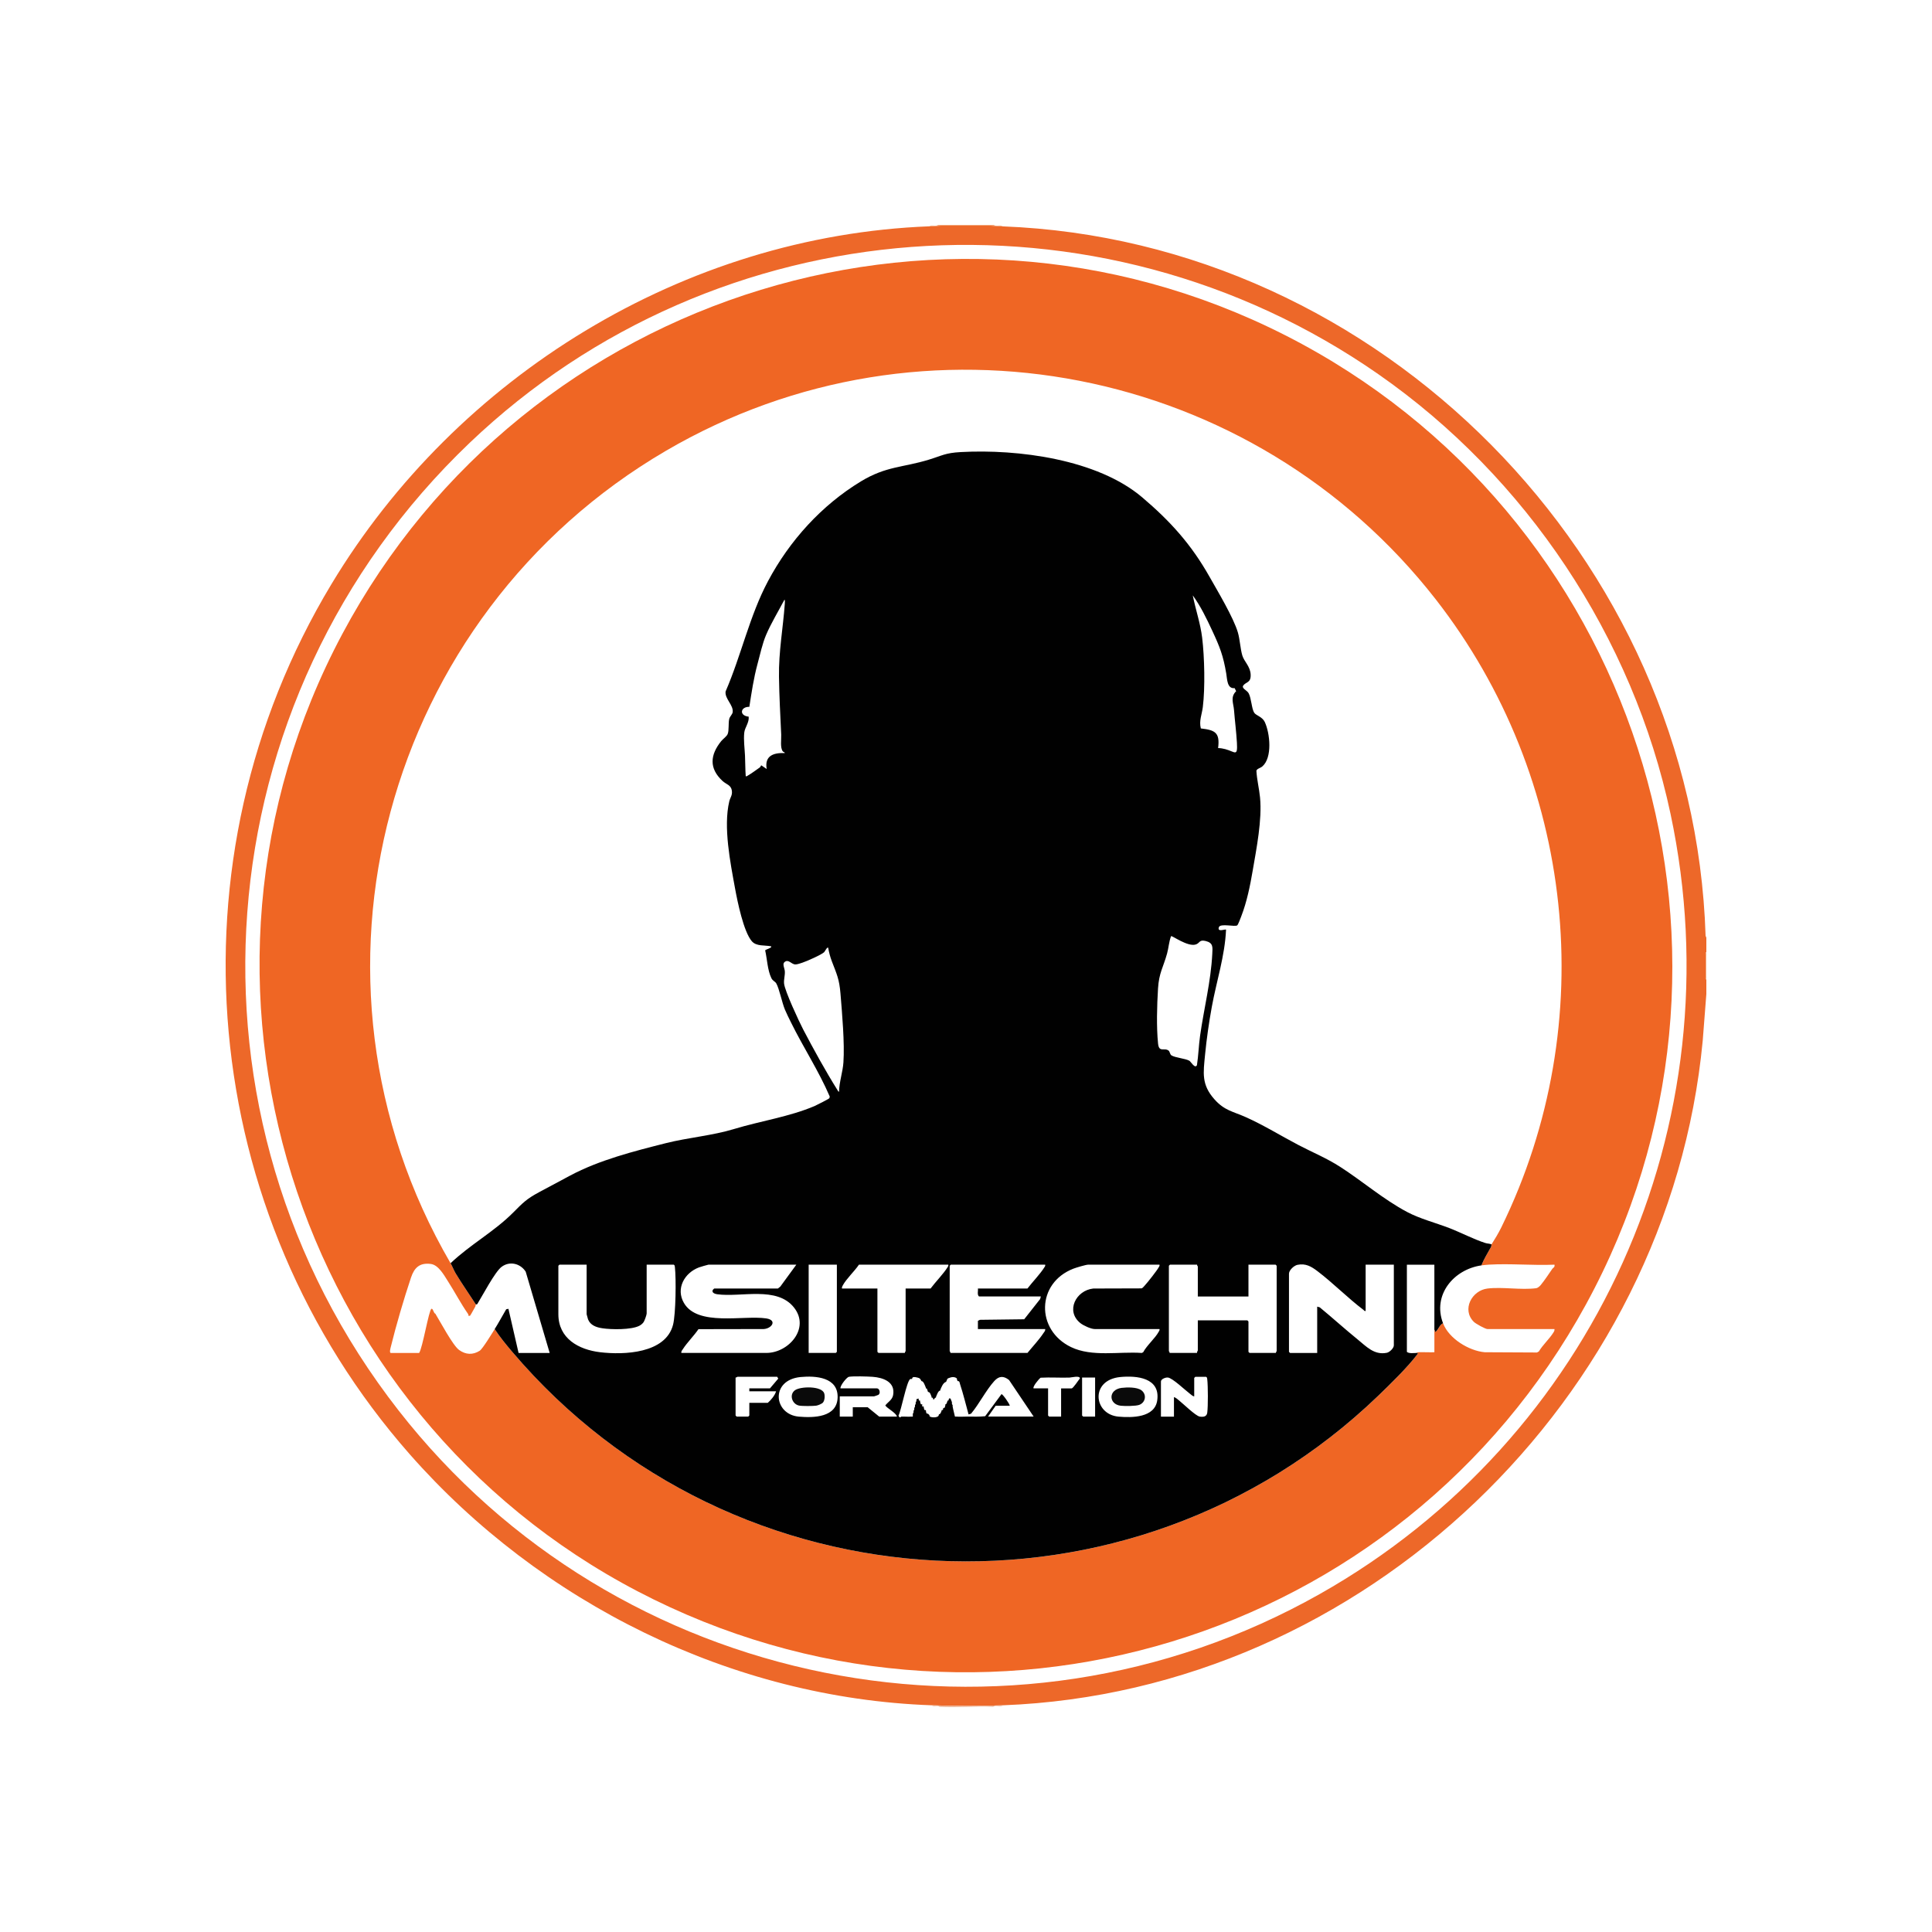 <?xml version="1.0" encoding="UTF-8"?>
<svg id="Layer_1" data-name="Layer 1" xmlns="http://www.w3.org/2000/svg" viewBox="0 0 800 800">
  <defs>
    <style>
      .cls-1 {
        fill: #010101;
      }

      .cls-2 {
        fill: #f3aa7d;
      }

      .cls-3 {
        fill: #ed6829;
      }

      .cls-4 {
        fill: #ef6624;
      }

      .cls-5 {
        fill: #ecb394;
      }

      .cls-6 {
        fill: #0a0a0a;
      }
    </style>
  </defs>
  <path class="cls-3" d="M415.12,93.73c156.52,5.92,286.2,137.57,291.13,293.79l.31.73v5.99c-.5.31-.3,1.14-.3,1.64-.03,2.69-.03,5.4,0,8.1,0,.51-.19,1.33.3,1.64v5.99l-1.5,19.32c-14.03,148.18-140.3,269.46-289.64,275.19-9.85.38-19.82.35-29.65,0-82.82-2.92-161.95-42.39-216.12-103.96-87.79-99.8-101.28-245.91-32.44-360.23,51.91-86.2,146.04-144.33,247.65-148.22,1.82-.07,4.21-.3,5.84-.3h18.27c1.73,0,4.22.23,6.14.3ZM570.77,154.96c-116.15-80.86-273.96-69.16-376.24,28.36-111.36,106.18-124.5,279-29.51,400.7,90.23,115.6,253,148.6,381.49,76.02,113.59-64.16,172.59-194.4,145.22-323.04-15.58-73.24-59.76-139.43-120.97-182.04Z"/>
  <path class="cls-5" d="M415.42,706.13c-.87.67-2.37.14-3.47.29l-.72.31c-7.28-.32-14.93.43-22.17,0-.04,0-.34-.28-.72-.31-.83-.07-2,.31-2.57-.29,9.84.35,19.8.38,29.65,0Z"/>
  <path class="cls-2" d="M411.53,93.13c.9.81,2.69-.21,3.59.6-1.92-.07-4.41-.3-6.14-.3h-18.27c-1.63,0-4.02.23-5.84.3.67-.65,1.97-.16,2.87-.29l.72-.31h23.06Z"/>
  <path class="cls-2" d="M706.56,405.62c-.5-.31-.3-1.14-.3-1.64-.03-2.69-.03-5.4,0-8.1,0-.51-.19-1.33.3-1.64v11.39Z"/>
  <path class="cls-4" d="M539,142.4c141.61,76.61,195.68,255.08,117.7,397.76-76.26,139.55-250.33,193.11-392.57,118.82-142.34-74.34-199.07-252.8-122.33-396.57,75.85-142.12,253.74-197.62,397.2-120.01ZM617.6,515.28c1.39-2.19,2.83-4.55,4.1-7.13,41.42-84.65,30.41-186.08-27.18-259.96-75.53-96.89-211.86-124.01-318.78-61.52-116.53,68.1-157.85,218.37-89.17,336.4.73,1.26,1.36,2.97,2.16,4.29,2.63,4.34,5.58,8.53,8.33,12.79-.24.57.03.5-.56,1.45s-1.16,2.17-1.81,3.16l-.62.19c-.04-.35-.14-.7-.34-1-3-4.3-5.39-8.95-8.22-13.36-1.62-2.52-3.91-6.82-7.16-7.22-4.62-.57-6.79,1.56-8.16,5.64-2.94,8.77-6.18,19.8-8.38,28.76-.12.48-.68,2.46.06,2.46h11.68c1.44-2.02,4.01-17.75,5.1-18.27.65-.31.9,1.88,1.63,2.02,1.98,3.23,7.2,13.09,9.8,15,2.73,1.99,5.7,2.15,8.55.34,1.2-.76,5.2-7.35,6.22-8.97,2.13,3.27,4.68,6.37,7.21,9.35,91.73,108.06,256.4,116.6,358.68,18.23,5.11-4.91,11.75-11.39,16.02-16.94.44-.57.54-.85-.3-.75.04,0,.34-.3.73-.31,2.25-.07,4.52.07,6.76.01,0-3.09-.02-6.2,0-9.29.37.12.09,1.15.6.75,1.04-.82,1.66-3,2.99-3.45,2.4,6.32,10.67,11.39,17.23,11.98l21.66.11.78-.43c1.59-2.7,4.38-5.21,5.99-7.79.3-.48.56-.87.47-1.48h-27.71c-.91,0-4.89-2.21-5.69-3-5.08-5.06-.81-13.02,5.68-13.79,6.27-.75,13.83.7,20.24-.14.62-.15,1.37-.8,1.77-1.28,1.56-1.87,3.39-4.67,4.82-6.73.31-.45,1.15-.65.89-1.73-8.91.39-18.26-.53-27.12-.01-.88.05-2.27.19-3.13.31,1.04-2.64,2.6-5.09,3.96-7.59.21-.38.17-1,.23-1.1Z"/>
  <path class="cls-1" d="M186.58,523.07c8.1-7.73,17.98-13.01,25.91-20.97,4.03-4.05,5.46-5.6,10.73-8.44,4.28-2.31,8.6-4.61,12.88-6.89,12.1-6.45,26.32-10.05,39.61-13.41,9.2-2.32,19.27-3.12,28.28-5.87,10.88-3.31,22.78-5.02,33.33-9.51.75-.32,5.89-2.93,6.07-3.22.14-.23.18-.48.17-.75-4.54-10.59-10.98-20.37-16.06-30.71-.85-1.73-1.76-3.52-2.5-5.29-1.2-2.89-2.34-8.71-3.57-10.81-.5-.86-1.42-.96-2.02-2.18-1.6-3.24-1.76-7.97-2.57-11.49.07-.36,3.16-1.1,2.42-1.69-2.68-.54-6.05.1-7.94-2.09-3.42-3.95-5.96-16.46-6.94-21.82-1.97-10.78-4.92-25.42-2.41-36.08.37-1.56,1.29-2.46,1.1-4.24-.28-2.62-2.28-2.74-3.88-4.22-5.66-5.24-5.15-10.78-.58-16.48.74-.93,2.3-1.94,2.71-2.98.61-1.55.21-4.44.64-6.25.24-1.02,1.3-1.83,1.43-2.79.38-2.93-3.39-5.62-2.93-8.59,6.49-14.95,9.9-31.3,17.56-45.67,8.93-16.77,22.17-31.4,38.42-41.27,10.48-6.37,17.29-5.7,28.13-9.01,5.68-1.73,6.76-2.8,13.32-3.16,23.58-1.29,56.46,2.95,75.05,18.73,11.74,9.97,20.32,19.49,27.9,32.91,3.34,5.91,9.93,16.9,11.73,23.03.86,2.92,1.01,6.73,1.84,9.54.74,2.53,3.31,4.5,3.46,7.94s-1.89,2.97-3.02,4.46c-.94,1.23,1.48,1.97,2.18,3.25,1.15,2.1,1.23,6.44,2.32,8.09.77,1.16,3.34,1.64,4.36,3.81,2.16,4.6,3.26,14.79-1.04,18.44-.77.65-2.27.92-2.42,1.8.21,3.72,1.15,7.39,1.51,11.08.88,9.2-1.46,20.97-3.04,30.21-1.08,6.31-2.42,12.95-4.74,18.93-.28.72-1.25,3.38-1.65,3.74-.85.77-7.03-.94-7.62.78-.76,2.24,2.66.7,2.97,1.01-.48,10.89-3.96,21.34-5.9,32-1.16,6.34-2.16,13.27-2.78,19.69-.74,7.66-1.59,12.43,3.88,18.58,4.18,4.7,7.68,5,12.99,7.38,7.31,3.26,14.61,7.77,21.74,11.51,5.92,3.1,11.62,5.4,17.31,9.06,9.24,5.94,18.01,13.55,27.74,18.7,5.36,2.83,11.64,4.42,17.35,6.61,4.84,1.86,10.26,4.71,15.03,6.23.88.28,1.75.2,2.56.58-.06.1-.03.72-.23,1.1-1.36,2.49-2.92,4.94-3.96,7.59-11.47,1.67-20.35,12.21-15.88,23.97-1.33.44-1.95,2.63-2.99,3.45-.51.4-.23-.63-.6-.75.05-8.98-.03-17.98,0-26.96h-11.38v36.1c.87.74,2.71.49,3.89.45.85-.09.74.19.3.75-4.27,5.55-10.92,12.02-16.02,16.94-102.28,98.37-266.95,89.83-358.68-18.23-2.53-2.98-5.07-6.08-7.21-9.35,1.67-2.65,3.17-5.5,4.77-8.2l.92-.19,4.2,18.28h12.88l-9.93-33.66c-2.21-3.41-6.62-4.52-9.99-1.99-2.74,2.05-7.89,11.91-10.03,15.36-.17.28-.59.19-.6.21-2.75-4.26-5.7-8.45-8.33-12.79-.8-1.32-1.42-3.03-2.16-4.29ZM511.23,284.94c-3.13.35-3.07-3.67-3.46-5.99-1.25-7.47-2.66-11.04-5.83-17.84-2.29-4.93-4.84-10.21-8.04-14.57,1.16,5.88,3.17,11.56,3.89,17.53.97,8.04,1.26,20.74.27,28.72-.37,3.01-1.63,5.68-.82,8.84,5.88.67,7.98,1.69,7.15,8.13,1,.01,2.03.19,3,.45,4.08,1.1,5.13,3.34,4.79-2.69-.25-4.35-.85-9.06-1.2-13.48-.22-2.81-1.63-5.39.88-7.83l-.62-1.26ZM324.16,311.16c-1.2-1.6-.59-4.93-.68-6.96-.37-7.92-.81-16.03-.92-23.94-.16-10.39,1.67-20.05,2.41-30.28.03-.36.13-1.64-.15-1.65-2.53,4.81-5.45,9.57-7.6,14.58-1.52,3.54-2.51,8.19-3.55,12.03-1.57,5.78-2.47,11.83-3.38,17.74-3.72-.07-4.34,3.66-.28,4.07.28,2.41-1.58,4.45-1.82,6.56-.35,3.13.16,6.49.3,9.59.12,2.84.1,5.7.3,8.53.45.1.66-.17.99-.36,1.27-.72,3.54-2.37,4.82-3.28.35-.25.47-.86.65-.88l2.22,1.52c-.96-5.48,2.81-6.8,7.49-6.59,0-.43-.63-.46-.8-.69ZM483.93,435.07c.49.4.5,1.55,1.18,1.96,1.58.96,5.73,1.27,7.38,2.2.6.34,2.33,3.48,3.14,1.83.62-4.03.73-8.14,1.3-12.18,1.59-11.26,4.47-22.46,5.05-33.9.14-2.81.43-4.55-2.75-5.33-2.74-.68-2.35.92-4.13,1.45-3.38,1.02-9.75-3.78-10.19-3.46-.88,2.32-1,4.82-1.65,7.19-1.58,5.73-3.36,7.99-3.75,14.52-.43,6.99-.69,15.84.02,22.78.4,3.9,2.62,1.48,4.41,2.94ZM342.93,392.44c-.44-.44-1.32,1.47-1.64,1.8-.99,1.04-7.41,3.87-9.08,4.4-.77.25-2.16.74-2.9.71-1.72-.07-2.83-2.4-4.51-.93-.9.78.09,2.54.18,3.75.12,1.77-.48,3.37-.31,5.11.31,3.08,6.2,15.72,7.93,19.03,4.18,7.99,9.4,17.46,14.18,25.07.17.26.28.66.65.69.07-4.03,1.54-8.2,1.81-12.12.55-8.03-.54-20.22-1.21-28.47-.5-6.13-1.55-8.09-3.6-13.48-.68-1.78-1.16-3.67-1.5-5.55ZM242.89,523.67h-11.23l-.45.45v20.07c0,10.06,8.38,14.66,17.23,15.73,9.91,1.19,27.19.56,30.26-11.38,1.13-4.41,1.31-19.15.76-23.84-.05-.44-.04-.77-.46-1.03h-11.23v20.22c0,.57-.87,2.98-1.25,3.55-.42.62-1.11,1.19-1.77,1.53-3.32,1.73-11.63,1.61-15.37,1.03-2.44-.37-4.9-1.2-5.89-3.69-.1-.25-.58-2-.58-2.11v-20.52ZM329.75,523.67h-36.39c-.24,0-3.47.96-3.95,1.14-6.01,2.28-9.67,8.77-6.21,14.72,5.69,9.82,24.7,4.99,34.05,6.39,5.01.75,2.03,4.68-1.72,4.41l-26.31.05c-1.86,2.73-4.7,5.53-6.44,8.24-.33.51-.77.9-.65,1.6h35.19c9.25,0,18.16-10.21,11.52-18.72-7.1-9.11-21.99-4.2-31.87-5.58-.87-.12-2.39-.62-1.83-1.77.06-.12.57-.6.61-.6h26.36l1-.8,6.64-9.09ZM346.53,523.67h-11.68v36.55h11.23l.45-.45v-36.1ZM392.66,523.67h-36.99c-1.83,2.72-5.18,5.8-6.69,8.58-.24.43-.42.78-.34,1.3h14.68v26.22l.45.45h10.93c-.1-.29.3-.65.3-.75v-25.92h10.33c2.11-2.83,5.2-5.91,7.05-8.83.24-.37.38-.58.29-1.06ZM432.79,523.67h-39.09l-.45.45v35.35c0,.1.4.45.3.75h31.9c2.06-2.54,4.78-5.43,6.56-8.12.36-.55.89-1.01.78-1.77h-27.86v-3.4s.82-.42.82-.42l18.35-.23,6.6-8.38.29-1.06h-25.61c-.85-.79-.31-2.22-.45-3.3h20.52c2.17-2.83,5.17-5.86,7.05-8.83.24-.37.38-.58.29-1.06ZM480.12,523.67h-29.5c-.98,0-5.01,1.22-6.13,1.65-15.38,5.94-15.63,25.41-1.02,32.47,8.71,4.21,19.91,1.77,29.32,2.44l.59-.31c1.53-2.9,4.98-5.77,6.45-8.53.19-.36.41-.57.29-1.06h-26.81c-1.55,0-4.68-1.44-5.94-2.45-6.23-4.97-1.88-13.56,5.34-14.33l20.01-.06c.43-.13,1.06-.93,1.4-1.3,1.14-1.23,5-6.14,5.71-7.47.19-.36.41-.57.29-1.06ZM495.69,523.67h-11.23l-.45.45v35.35c0,.1.4.45.3.75h11.38c-.16-.38.3-.89.3-1.05v-12.43h20.52l.45.45v12.58l.45.45h10.93c-.1-.29.3-.65.3-.75v-35.35l-.45-.45h-11.23v13.18h-20.97v-12.43c0-.1-.4-.45-.3-.75ZM565.49,542.85c-.53.13-.6-.22-.9-.45-6.5-4.91-12.55-11.1-19.03-16.02-2.56-1.94-4.88-3.34-8.31-2.64-1.43.29-3.51,2.21-3.51,3.68v32.36l.45.45h11.23v-19.18l1.06.29c5.25,4.31,10.29,8.91,15.57,13.19,3.68,2.98,6.96,6.7,12.2,5.63,1.16-.24,2.91-1.92,2.91-3.08v-33.41h-11.68v19.18ZM310.28,574.9h8.54l3.44-4.05-.45-.75h-16.47c-.1,0-.45.4-.75.3v15.73l.45.45h4.79l.45-.45v-5.24h7.64c1.31-1.13,2.96-3.11,3.44-4.79h-11.08v-1.2ZM331.49,570.2c-12.64,1.23-11.19,15.49-.7,16.4,6.14.53,15.82.37,16.05-7.94.23-8.39-9.07-9.07-15.35-8.46ZM371.39,586.59c-.14-1.5-4.57-3.72-4.78-4.67,1.11-1.41,2.85-2.27,3.21-4.24,1-5.44-4.09-7.25-8.47-7.57-2.08-.15-8.05-.34-9.87,0-.82.15-3.7,3.67-3.45,4.79h15.13c.99,0,1.59,1.97.58,2.67-.12.08-1.68.62-1.78.62h-14.23v8.39h5.39v-3.89h6.14l4.79,3.89h7.34ZM379.78,570.41c-.63-.16-2.14-.59-2.1.6-.1.02-.21-.03-.3,0-.13.04-.34-.08-.53.06-1.48,1.13-3.62,12.76-4.81,15.13l.42.68c.38.12.69-.3.73-.3,1.36-.06,2.87.13,4.19,0,.2-.02.4.02.6,0,.04-.19-.04-.43,0-.6.04-.17-.04-.42,0-.6,0-.03.19-.16.3-.6.04-.18-.04-.43,0-.6,0-.03.19-.18.3-.6.04-.17-.04-.42,0-.6,0-.03.2-.14.3-.6.04-.18-.04-.42,0-.6,0-.03.21-.12.3-.6.03-.18-.03-.41,0-.6,0-.03.24-.09.3-.6.02-.19-.01-.4,0-.6l.9-.3c.02.1-.02.2,0,.3.23,1.06.11.31.6.6.05.03-.04.21,0,.3.14.34.11.82.35,1.16.17.14.43,0,.55.04.05.24-.09.79,0,.9.07.08.48-.06.6,0,.05.03-.04.21,0,.3.14.34.11.82.35,1.16.17.13.43,0,.55.04.11.37.02.94.28,1.31.21.3.59.16.62.19.23.25.31.36.6.6.03.03-.14.39.21.6.76.44,2.67.45,3.39-.16.31-.26.24-.69.29-.74.23-.24.33.25.9-.9.13-.26.26-.87.3-.9.31-.24.36.49.6-.6.02-.1-.02-.21,0-.3.86.19.67-.65.9-1.2.04-.09-.05-.26,0-.3.37-.31.1.41.6-.6.12-.26.26-.85.3-.9.28-.33.23.65.6-.9.2,0,.4,0,.6,0l.6,1.5c.02.2-.02.4,0,.6.06.51.29.57.3.6.03.19-.03.41,0,.6.23,1.41.65,2.77.94,4.16.18.11.38.01.56.03,1.44.16,3.28-.02,4.79,0,2.38.02,4.81.11,7.18-.15l6.75-9.13c.47-.12,3.36,3.99,3.44,4.79h-5.84l-3.15,4.49h18.87l-10.18-15.13c-2.31-1.83-4.2-1.71-6.14.45-3.41,3.78-6.25,9.48-9.59,13.48l-1.04.31c-1.15-4.16-2.17-8.42-3.52-12.52-.17-.51-.18-1.43-.98-1.27-.1-.24-.2-.4-.3-.6-.06-.12.14-.38-.19-.62-.8-.58-1.71-.52-2.51-.28-1.73.52-1.15.57-1.8,1.8-1.27.36-1.92,2.22-2.4,3.3-.04.08.04.22,0,.3-.85-.03-1.46,1.88-1.8,2.7-.04.08.03.21,0,.3-.63-.34-.57,1.09-1.19.59-.06-.04.12-.82-.6-.59-.03-.09.03-.21,0-.3-.29-.72-.61-2.19-1.5-2.1-.11-.27-.2-.61-.3-.9-.38-1.09-.29-.34-.6-.6-.05-.04.04-.21,0-.3-.36-.81-.93-2.73-1.8-2.7-.61-1.08-.57-1.2-1.8-1.5ZM428,574.9h5.99v11.24l.45.45h4.94v-11.68h4.34c.66,0,2.82-3.42,3.42-4.08.21-1.39-3.53-.43-4.3-.4-3.97.12-7.96-.17-11.93.05-.73.46-3.48,3.84-2.91,4.43ZM463.88,570.2c-12.6,1.22-11.1,15.5-.7,16.4,5.51.48,15,.49,16.01-6.78,1.29-9.3-8.42-10.29-15.31-9.62ZM486.11,578.5c.78.2,1.59.99,2.24,1.51,1.69,1.35,6.78,6.31,8.41,6.56,1.49.23,2.92.08,3.14-1.61.35-2.66.32-11.1,0-13.81-.05-.44-.04-.77-.46-1.03h-4.49l-.45.45v7.64c-.65-.05-1.24-.69-1.77-1.08-1.9-1.42-7.29-6.6-9.17-6.73-.97-.07-2.84.63-2.84,1.67v14.53h5.39v-8.09ZM453.46,570.41h-5.39v15.73l.45.45h4.94v-16.18Z"/>
  <path class="cls-6" d="M340.74,580.8c-.46.51-2.07,1.17-2.78,1.26-1.35.19-5.82.22-7.09-.04-2.88-.59-4.21-4.51-1.7-6.35,2.22-1.64,11.15-1.87,12.13,1.31.33,1.07.21,2.97-.56,3.82Z"/>
  <path class="cls-6" d="M464.48,574.69c2.19-.28,6.31-.36,8.13.98,2.3,1.7,1.8,5.01-.81,6.04-1.42.56-6.06.56-7.71.38-5.02-.56-5.37-6.67.39-7.41Z"/>
</svg>